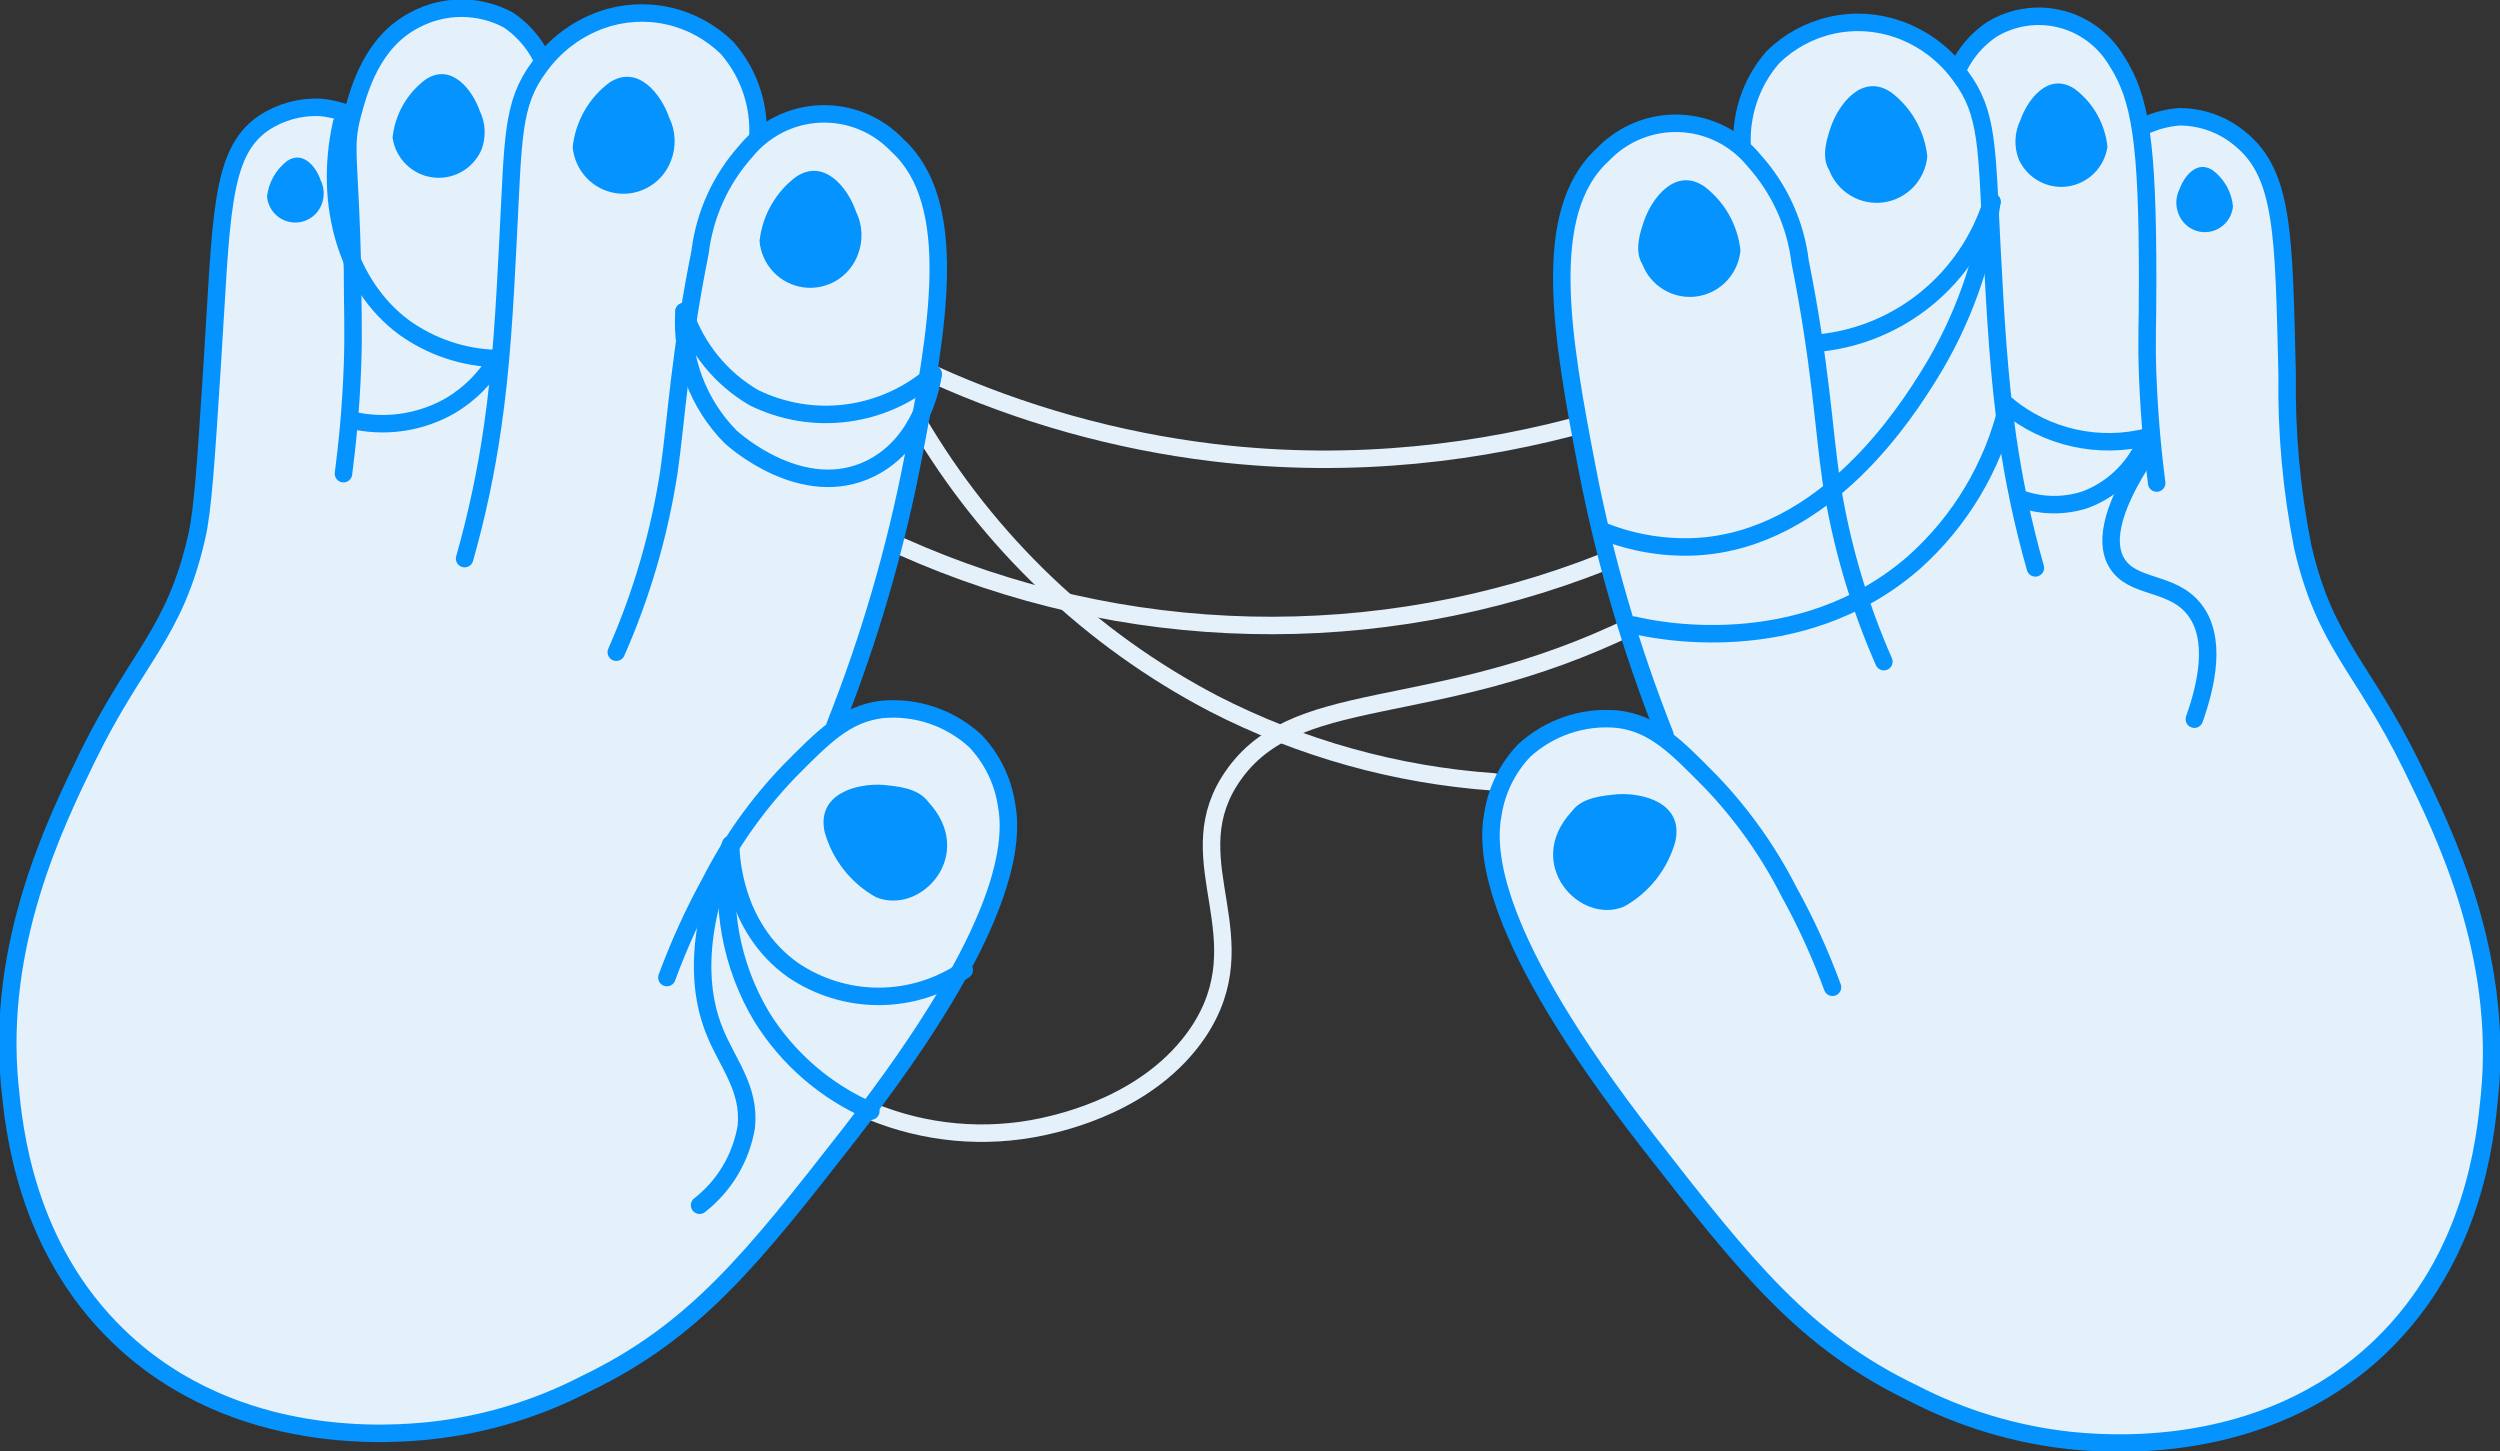 <svg width="143" height="83" viewBox="0 0 143 83" fill="none" xmlns="http://www.w3.org/2000/svg">
<rect x="0" y="0" width="143" height="83" fill="#333333" stroke="none"/>
<g clip-path="url(#clip0_1_49)">
<path d="M49.813 63.557C52.915 64.84 56.329 65.152 59.61 64.454C60.786 64.194 65.773 63.109 68.516 59.073C72.141 53.692 67.385 49.432 70.298 44.724C73.86 39.002 81.778 41.451 93.454 35.756" stroke="#E4F1FB" stroke-linecap="round" stroke-linejoin="round"/>
<path d="M91.673 32.169C85.266 34.697 78.424 35.919 71.544 35.765C64.665 35.611 57.884 34.084 51.594 31.272" stroke="#E4F1FB" stroke-linecap="round" stroke-linejoin="round"/>
<path d="M52.485 24.097C56.512 30.968 62.376 36.562 69.407 40.24C74.397 42.806 79.849 44.331 85.438 44.724" stroke="#E4F1FB" stroke-linecap="round" stroke-linejoin="round"/>
<path d="M53.376 21.407C58.464 23.709 63.869 25.221 69.407 25.891C85.759 27.846 98.647 21.766 104.142 18.716" stroke="#E4F1FB" stroke-miterlimit="10"/>
<path d="M96.037 39.262C94.167 39.989 95.031 46.204 97.818 50.49C101.746 56.49 110.412 60.104 112.184 58.974C115.337 56.957 99.706 37.846 96.037 39.262Z" fill="#E4F1FB"/>
<path d="M120.618 8.807C121.111 8.196 121.722 7.693 122.414 7.327C123.106 6.962 123.865 6.742 124.644 6.681C125.927 6.675 127.17 7.126 128.153 7.955C130.647 9.991 130.629 13.47 130.825 21.407C130.774 24.718 131.073 28.025 131.716 31.272C132.998 36.832 135.118 38.052 137.95 43.827C139.847 47.702 143.196 54.535 142.403 62.66C142.163 65.126 141.513 71.871 136.169 77.009C129.418 83.502 120.235 82.579 118.356 82.39C115.25 82.047 112.231 81.135 109.45 79.7C103.215 76.704 99.902 72.525 94.309 65.351C85.055 53.468 85.011 48.544 85.403 46.518C85.621 45.167 86.242 43.916 87.184 42.93C87.902 42.274 88.748 41.776 89.668 41.467C90.588 41.158 91.562 41.046 92.528 41.137C94.594 41.388 95.841 42.661 97.872 44.724C99.653 46.586 101.154 48.701 102.325 51.002C103.297 52.757 104.13 54.586 104.819 56.472" fill="#E4F1FB"/>
<path d="M120.618 8.807C121.111 8.196 121.722 7.693 122.414 7.327C123.106 6.962 123.865 6.742 124.644 6.681C125.927 6.675 127.17 7.126 128.153 7.955C130.647 9.991 130.629 13.47 130.825 21.407C130.774 24.718 131.073 28.025 131.716 31.272C132.998 36.832 135.118 38.052 137.95 43.827C139.847 47.702 143.196 54.535 142.403 62.66C142.163 65.126 141.513 71.871 136.169 77.009C129.418 83.502 120.235 82.579 118.356 82.39C115.25 82.047 112.231 81.135 109.45 79.7C103.215 76.704 99.902 72.525 94.309 65.351C85.055 53.468 85.011 48.544 85.403 46.518C85.621 45.167 86.242 43.916 87.184 42.93C87.902 42.274 88.748 41.776 89.668 41.467C90.588 41.158 91.562 41.046 92.528 41.137C94.594 41.388 95.841 42.661 97.872 44.724C99.653 46.586 101.154 48.701 102.325 51.002C103.297 52.757 104.13 54.586 104.819 56.472" stroke="#0593FF" stroke-linecap="round" stroke-linejoin="round"/>
<path d="M107.936 53.154C104.525 52.84 101.131 48.562 99.831 44.787C98.62 41.262 99.234 38.177 99.662 35.873C103.1 17.38 102.031 9.596 104.836 9.237C107.963 8.834 111.365 18.259 112.932 17.604C114.5 16.95 111.151 6.843 112.781 5.946C114.268 5.21 120.173 11.488 122.328 19.264C126.595 34.689 115.631 53.871 107.936 53.154Z" fill="#E4F1FB"/>
<path d="M111.463 5.91C111.532 5.062 111.791 4.241 112.22 3.508C112.649 2.775 113.236 2.149 113.939 1.677C114.523 1.324 115.172 1.09 115.846 0.989C116.521 0.887 117.209 0.921 117.87 1.088C118.532 1.254 119.154 1.55 119.702 1.959C120.25 2.368 120.713 2.882 121.064 3.471C122.435 5.596 122.845 8.116 122.845 16.026C122.845 18.914 122.774 19.443 122.845 21.407C122.943 24.035 123.174 26.187 123.362 27.631" fill="#E4F1FB"/>
<path d="M111.463 5.91C111.532 5.062 111.791 4.241 112.22 3.508C112.649 2.775 113.236 2.149 113.939 1.677C114.523 1.324 115.172 1.09 115.846 0.989C116.521 0.887 117.209 0.921 117.87 1.088C118.532 1.254 119.154 1.55 119.702 1.959C120.25 2.368 120.713 2.882 121.064 3.471C122.435 5.596 122.845 8.116 122.845 16.026C122.845 18.914 122.774 19.443 122.845 21.407C122.943 24.035 123.174 26.187 123.362 27.631" stroke="#0593FF" stroke-linecap="round" stroke-linejoin="round"/>
<path d="M99.689 8.852C99.571 7.852 99.663 6.839 99.959 5.878C100.255 4.917 100.749 4.03 101.408 3.273C102.339 2.36 103.505 1.726 104.775 1.444C106.045 1.162 107.368 1.243 108.595 1.677C110.028 2.185 111.272 3.124 112.157 4.367C113.725 6.475 113.636 8.394 113.939 14.232C114.144 18.116 114.331 21.541 114.829 24.994C115.193 27.523 115.726 30.025 116.424 32.483" fill="#E4F1FB"/>
<path d="M99.689 8.852C99.571 7.852 99.663 6.839 99.959 5.878C100.255 4.917 100.749 4.03 101.408 3.273C102.339 2.36 103.505 1.726 104.775 1.444C106.045 1.162 107.368 1.243 108.595 1.677C110.028 2.185 111.272 3.124 112.157 4.367C113.725 6.475 113.636 8.394 113.939 14.232C114.144 18.116 114.331 21.541 114.829 24.994C115.193 27.523 115.726 30.025 116.424 32.483" stroke="#0593FF" stroke-linecap="round" stroke-linejoin="round"/>
<path d="M95.235 42.034C93.279 37.104 91.788 31.999 90.782 26.788C89.357 19.371 88.057 12.152 91.673 8.852C92.24 8.254 92.927 7.785 93.689 7.475C94.45 7.165 95.268 7.022 96.089 7.056C96.909 7.089 97.713 7.297 98.447 7.667C99.182 8.037 99.829 8.56 100.348 9.201C101.79 10.806 102.704 12.82 102.966 14.968C104.142 20.851 104.293 24.411 104.747 27.523C105.298 31.082 106.31 34.552 107.758 37.846" fill="#E4F1FB"/>
<path d="M95.235 42.034C93.279 37.104 91.788 31.999 90.782 26.788C89.357 19.371 88.057 12.152 91.673 8.852C92.24 8.254 92.927 7.785 93.689 7.475C94.45 7.165 95.268 7.022 96.089 7.056C96.909 7.089 97.713 7.297 98.447 7.667C99.182 8.037 99.829 8.56 100.348 9.201C101.79 10.806 102.704 12.82 102.966 14.968C104.142 20.851 104.293 24.411 104.747 27.523C105.298 31.082 106.31 34.552 107.758 37.846" stroke="#0593FF" stroke-linecap="round" stroke-linejoin="round"/>
<path d="M93.944 15.12C93.454 14.331 93.837 13.228 94.042 12.627C94.487 11.345 95.823 9.551 97.471 10.654C98.051 11.089 98.536 11.64 98.895 12.273C99.253 12.906 99.478 13.607 99.555 14.331C99.492 14.987 99.212 15.603 98.759 16.079C98.306 16.556 97.707 16.864 97.059 16.956C96.41 17.047 95.75 16.915 95.185 16.582C94.62 16.249 94.183 15.734 93.944 15.12Z" fill="#0593FF"/>
<path d="M104.632 9.739C104.142 8.95 104.525 7.847 104.73 7.246C105.175 5.964 106.511 4.17 108.158 5.273C108.739 5.708 109.224 6.259 109.582 6.892C109.941 7.525 110.166 8.226 110.242 8.95C110.18 9.606 109.9 10.223 109.447 10.699C108.994 11.175 108.395 11.483 107.746 11.575C107.098 11.666 106.438 11.534 105.873 11.201C105.307 10.868 104.87 10.353 104.632 9.739Z" fill="#0593FF"/>
<path d="M115.479 9.13C115.336 8.768 115.269 8.379 115.285 7.99C115.3 7.601 115.397 7.219 115.568 6.87C115.969 5.713 117.154 4.098 118.659 5.076C119.185 5.467 119.624 5.964 119.949 6.535C120.274 7.107 120.478 7.74 120.547 8.394C120.463 8.967 120.197 9.497 119.789 9.906C119.382 10.314 118.854 10.58 118.285 10.662C117.716 10.745 117.135 10.64 116.63 10.364C116.124 10.088 115.721 9.655 115.479 9.13Z" fill="#0593FF"/>
<path d="M124.608 12.224C124.519 12.001 124.478 11.762 124.487 11.523C124.496 11.283 124.556 11.048 124.662 10.834C124.911 10.125 125.642 9.13 126.568 9.739C126.891 9.981 127.161 10.287 127.36 10.639C127.559 10.991 127.684 11.381 127.726 11.784C127.697 12.152 127.544 12.5 127.292 12.769C127.041 13.038 126.705 13.212 126.342 13.263C125.979 13.315 125.609 13.239 125.294 13.05C124.979 12.861 124.737 12.57 124.608 12.224Z" fill="#0593FF"/>
<path d="M89.909 46.41C90.515 45.567 91.798 45.513 92.492 45.432C93.971 45.334 96.313 45.917 95.832 48.123C95.615 48.91 95.243 49.645 94.74 50.285C94.237 50.926 93.612 51.459 92.902 51.854C90.337 52.93 87.131 49.396 89.909 46.41Z" fill="#0593FF"/>
<path d="M46.963 38.724C48.834 39.451 47.978 45.666 45.182 49.953C41.254 55.961 32.588 59.566 30.825 58.436C27.663 56.418 43.294 37.307 46.963 38.724Z" fill="#E4F1FB"/>
<path d="M22.346 8.269C21.336 7.052 19.888 6.288 18.32 6.143C17.173 6.089 16.038 6.403 15.078 7.04C12.567 8.753 12.683 12.421 12.139 20.851C11.783 26.411 11.605 29.182 11.249 30.716C9.975 36.276 7.846 37.496 5.014 43.271C3.126 47.145 -0.223 54.033 0.561 62.104C0.802 64.57 1.452 71.314 6.795 76.453C13.546 82.946 22.729 82.022 24.608 81.834C27.716 81.497 30.735 80.585 33.514 79.144C39.749 76.148 43.062 71.969 48.655 64.795C57.909 52.912 57.953 47.997 57.562 45.962C57.343 44.611 56.722 43.36 55.78 42.374C55.062 41.718 54.216 41.219 53.296 40.91C52.376 40.601 51.402 40.489 50.437 40.581C48.37 40.841 47.132 42.105 45.093 44.168C43.313 46.031 41.813 48.146 40.639 50.446C39.673 52.204 38.84 54.032 38.146 55.916" fill="#E4F1FB"/>
<path d="M22.346 8.269C21.336 7.052 19.888 6.288 18.32 6.143C17.173 6.089 16.038 6.403 15.078 7.04C12.567 8.753 12.683 12.421 12.139 20.851C11.783 26.411 11.605 29.182 11.249 30.716C9.975 36.276 7.846 37.496 5.014 43.271C3.126 47.145 -0.223 54.033 0.561 62.104C0.802 64.57 1.452 71.315 6.795 76.453C13.546 82.946 22.729 82.022 24.608 81.834C27.716 81.497 30.735 80.585 33.514 79.144C39.749 76.148 43.062 71.969 48.655 64.795C57.909 52.912 57.953 47.997 57.562 45.962C57.343 44.611 56.722 43.36 55.78 42.374C55.062 41.718 54.216 41.219 53.296 40.91C52.376 40.601 51.402 40.489 50.437 40.581C48.37 40.841 47.132 42.105 45.093 44.168C43.313 46.031 41.813 48.146 40.639 50.446C39.673 52.204 38.84 54.032 38.146 55.916" stroke="#0593FF" stroke-linecap="round" stroke-linejoin="round"/>
<path d="M35.064 52.625C38.475 52.302 41.869 48.033 43.169 44.258C44.38 40.733 43.775 37.639 43.338 35.343C39.909 16.851 40.969 9.067 38.172 8.699C35.038 8.296 31.635 17.721 30.068 17.066C28.5 16.412 31.902 6.305 30.219 5.453C28.741 4.726 22.836 10.995 20.672 18.77C16.414 34.16 27.369 53.333 35.064 52.625Z" fill="#E4F1FB"/>
<path d="M31.555 5.381C31.485 4.531 31.224 3.708 30.794 2.974C30.364 2.239 29.775 1.612 29.07 1.139C28.247 0.699 27.33 0.469 26.398 0.469C25.467 0.469 24.549 0.699 23.726 1.139C21.277 2.403 20.547 5.112 20.164 6.52C19.638 8.493 20.021 9.004 20.164 15.488C20.164 17.452 20.235 18.923 20.164 20.869C20.075 23.443 19.843 25.577 19.647 27.093" fill="#E4F1FB"/>
<path d="M31.555 5.381C31.485 4.531 31.224 3.708 30.794 2.974C30.364 2.239 29.775 1.612 29.07 1.139C28.247 0.699 27.33 0.469 26.398 0.469C25.467 0.469 24.549 0.699 23.726 1.139C21.277 2.403 20.547 5.112 20.164 6.52C19.638 8.493 20.021 9.004 20.164 15.488C20.164 17.452 20.235 18.923 20.164 20.869C20.075 23.443 19.843 25.577 19.647 27.093" stroke="#0593FF" stroke-linecap="round" stroke-linejoin="round"/>
<path d="M43.311 8.313C43.431 7.316 43.34 6.303 43.044 5.344C42.748 4.384 42.253 3.498 41.593 2.744C40.662 1.829 39.496 1.194 38.226 0.91C36.956 0.627 35.633 0.706 34.405 1.139C32.974 1.65 31.731 2.589 30.843 3.829C29.275 5.937 29.364 7.856 29.061 13.694C28.865 17.578 28.678 21.003 28.171 24.456C27.806 26.988 27.273 29.493 26.576 31.953" fill="#E4F1FB"/>
<path d="M43.311 8.313C43.431 7.316 43.34 6.303 43.044 5.344C42.748 4.384 42.253 3.498 41.593 2.744C40.662 1.829 39.496 1.194 38.226 0.91C36.956 0.627 35.633 0.706 34.405 1.139C32.974 1.65 31.731 2.589 30.843 3.829C29.275 5.937 29.364 7.856 29.061 13.694C28.865 17.578 28.678 21.003 28.171 24.456C27.806 26.988 27.273 29.493 26.576 31.953" stroke="#0593FF" stroke-linecap="round" stroke-linejoin="round"/>
<path d="M47.765 41.495C49.721 36.566 51.212 31.461 52.218 26.25C53.643 18.833 54.952 11.623 51.327 8.313C50.76 7.716 50.073 7.247 49.311 6.937C48.55 6.627 47.732 6.484 46.911 6.517C46.091 6.551 45.287 6.759 44.553 7.129C43.818 7.499 43.171 8.022 42.652 8.663C41.215 10.27 40.304 12.284 40.043 14.43C38.867 20.313 38.707 23.873 38.262 26.985C37.715 30.544 36.703 34.016 35.251 37.307" fill="#E4F1FB"/>
<path d="M47.765 41.495C49.721 36.566 51.212 31.461 52.218 26.25C53.643 18.833 54.952 11.623 51.327 8.313C50.76 7.716 50.073 7.247 49.311 6.937C48.55 6.627 47.732 6.484 46.911 6.517C46.091 6.551 45.287 6.759 44.553 7.129C43.818 7.499 43.171 8.022 42.652 8.663C41.215 10.27 40.304 12.284 40.043 14.43C38.867 20.313 38.707 23.873 38.262 26.985C37.715 30.544 36.703 34.016 35.251 37.307" stroke="#0593FF" stroke-linecap="round" stroke-linejoin="round"/>
<path d="M49.065 14.582C49.222 14.182 49.294 13.754 49.276 13.324C49.257 12.895 49.149 12.474 48.958 12.089C48.522 10.807 47.177 9.013 45.529 10.116C44.95 10.553 44.467 11.104 44.108 11.737C43.75 12.369 43.524 13.069 43.445 13.793C43.504 14.453 43.783 15.073 44.236 15.553C44.69 16.034 45.292 16.345 45.944 16.436C46.595 16.528 47.259 16.394 47.826 16.058C48.392 15.721 48.829 15.201 49.065 14.582Z" fill="#0593FF"/>
<path d="M38.377 9.201C38.535 8.802 38.606 8.373 38.588 7.943C38.57 7.514 38.461 7.093 38.27 6.708C37.834 5.426 36.489 3.632 34.842 4.735C34.263 5.172 33.779 5.723 33.42 6.356C33.062 6.988 32.836 7.688 32.757 8.412C32.816 9.072 33.095 9.693 33.549 10.173C34.002 10.653 34.604 10.964 35.256 11.055C35.908 11.147 36.571 11.013 37.138 10.677C37.705 10.34 38.142 9.82 38.377 9.201Z" fill="#0593FF"/>
<path d="M27.529 8.591C27.671 8.231 27.737 7.844 27.722 7.456C27.706 7.069 27.61 6.689 27.44 6.34C27.04 5.184 25.846 3.56 24.341 4.547C23.815 4.94 23.376 5.439 23.051 6.012C22.726 6.584 22.523 7.218 22.453 7.874C22.537 8.449 22.804 8.981 23.214 9.39C23.623 9.799 24.153 10.064 24.725 10.145C25.296 10.226 25.878 10.118 26.384 9.838C26.889 9.558 27.291 9.121 27.529 8.591Z" fill="#0593FF"/>
<path d="M18.401 11.685C18.486 11.464 18.525 11.226 18.515 10.988C18.504 10.75 18.444 10.517 18.338 10.304C18.098 9.587 17.358 8.591 16.432 9.201C16.111 9.445 15.842 9.752 15.643 10.103C15.444 10.455 15.319 10.844 15.274 11.246C15.308 11.613 15.463 11.957 15.716 12.223C15.968 12.49 16.302 12.663 16.664 12.713C17.026 12.764 17.395 12.691 17.71 12.504C18.026 12.317 18.269 12.029 18.401 11.685Z" fill="#0593FF"/>
<path d="M53.099 45.872C52.485 45.029 51.211 44.975 50.517 44.894C49.038 44.796 46.696 45.379 47.168 47.585C47.387 48.371 47.759 49.105 48.262 49.745C48.765 50.386 49.389 50.919 50.098 51.316C52.708 52.392 55.878 48.858 53.099 45.872Z" fill="#0593FF"/>
<path d="M39.126 17.82C39.817 19.902 41.243 21.657 43.133 22.752C44.784 23.561 46.634 23.865 48.455 23.625C50.275 23.386 51.986 22.615 53.376 21.407" stroke="#0593FF" stroke-linecap="round" stroke-linejoin="round"/>
<path d="M39.126 17.82C39.037 19.138 39.23 20.46 39.691 21.698C40.152 22.935 40.87 24.059 41.797 24.994C41.993 25.174 45.939 28.716 49.813 26.788C52.797 25.299 53.322 21.775 53.376 21.407" stroke="#0593FF" stroke-linecap="round" stroke-linejoin="round"/>
<path d="M104.142 19.613C106.377 19.371 108.493 18.478 110.233 17.045C111.972 15.612 113.26 13.7 113.939 11.542" stroke="#0593FF" stroke-linecap="round" stroke-linejoin="round"/>
<path d="M113.939 11.542C113.446 15.044 112.233 18.404 110.376 21.407C109.085 23.479 104.471 30.859 97.017 31.272C95.192 31.361 93.37 31.055 91.673 30.375" stroke="#0593FF" stroke-linecap="round" stroke-linejoin="round"/>
<path d="M49.813 63.557C47.241 62.442 45.066 60.565 43.579 58.176C41.804 55.219 41.17 51.708 41.797 48.311" stroke="#0593FF" stroke-linecap="round" stroke-linejoin="round"/>
<path d="M41.797 48.311C41.797 48.715 41.851 53.002 45.36 55.486C46.807 56.468 48.513 56.993 50.258 56.993C52.004 56.993 53.709 56.468 55.157 55.486" stroke="#0593FF" stroke-linecap="round" stroke-linejoin="round"/>
<path d="M41.797 48.311C39.606 53.584 40.016 56.939 40.907 59.073C41.646 60.867 42.911 62.293 42.688 64.454C42.389 66.234 41.435 67.835 40.016 68.938" stroke="#0593FF" stroke-linecap="round" stroke-linejoin="round"/>
<path d="M19.532 7.058C18.498 11.739 19.87 16.313 23.094 18.716C24.656 19.842 26.518 20.467 28.438 20.51" stroke="#0593FF" stroke-linecap="round" stroke-linejoin="round"/>
<path d="M20.422 24.097C22.253 24.448 24.147 24.13 25.766 23.201C26.868 22.546 27.787 21.62 28.438 20.51" stroke="#0593FF" stroke-linecap="round" stroke-linejoin="round"/>
<path d="M114.829 23.201C115.935 24.105 117.236 24.738 118.627 25.05C120.018 25.361 121.462 25.342 122.845 24.994" stroke="#0593FF" stroke-linecap="round" stroke-linejoin="round"/>
<path d="M122.845 24.994C122.54 25.813 122.064 26.557 121.449 27.176C120.835 27.795 120.096 28.274 119.282 28.581C118.125 28.96 116.878 28.96 115.72 28.581" stroke="#0593FF" stroke-linecap="round" stroke-linejoin="round"/>
<path d="M122.845 25.891C120.44 29.478 120.529 31.272 121.064 32.169C121.954 33.702 124.225 33.209 125.517 34.859C126.808 36.509 126.22 39.155 125.517 41.137" stroke="#0593FF" stroke-linecap="round" stroke-linejoin="round"/>
<path d="M93.454 35.756C94.398 35.989 102.913 37.908 109.485 32.169C112.138 29.802 114.003 26.671 114.829 23.201" stroke="#0593FF" stroke-linecap="round" stroke-linejoin="round"/>
</g>
<defs>
<clipPath id="clip0_1_49">
<rect width="143" height="83" fill="white"/>
</clipPath>
</defs>
</svg>
